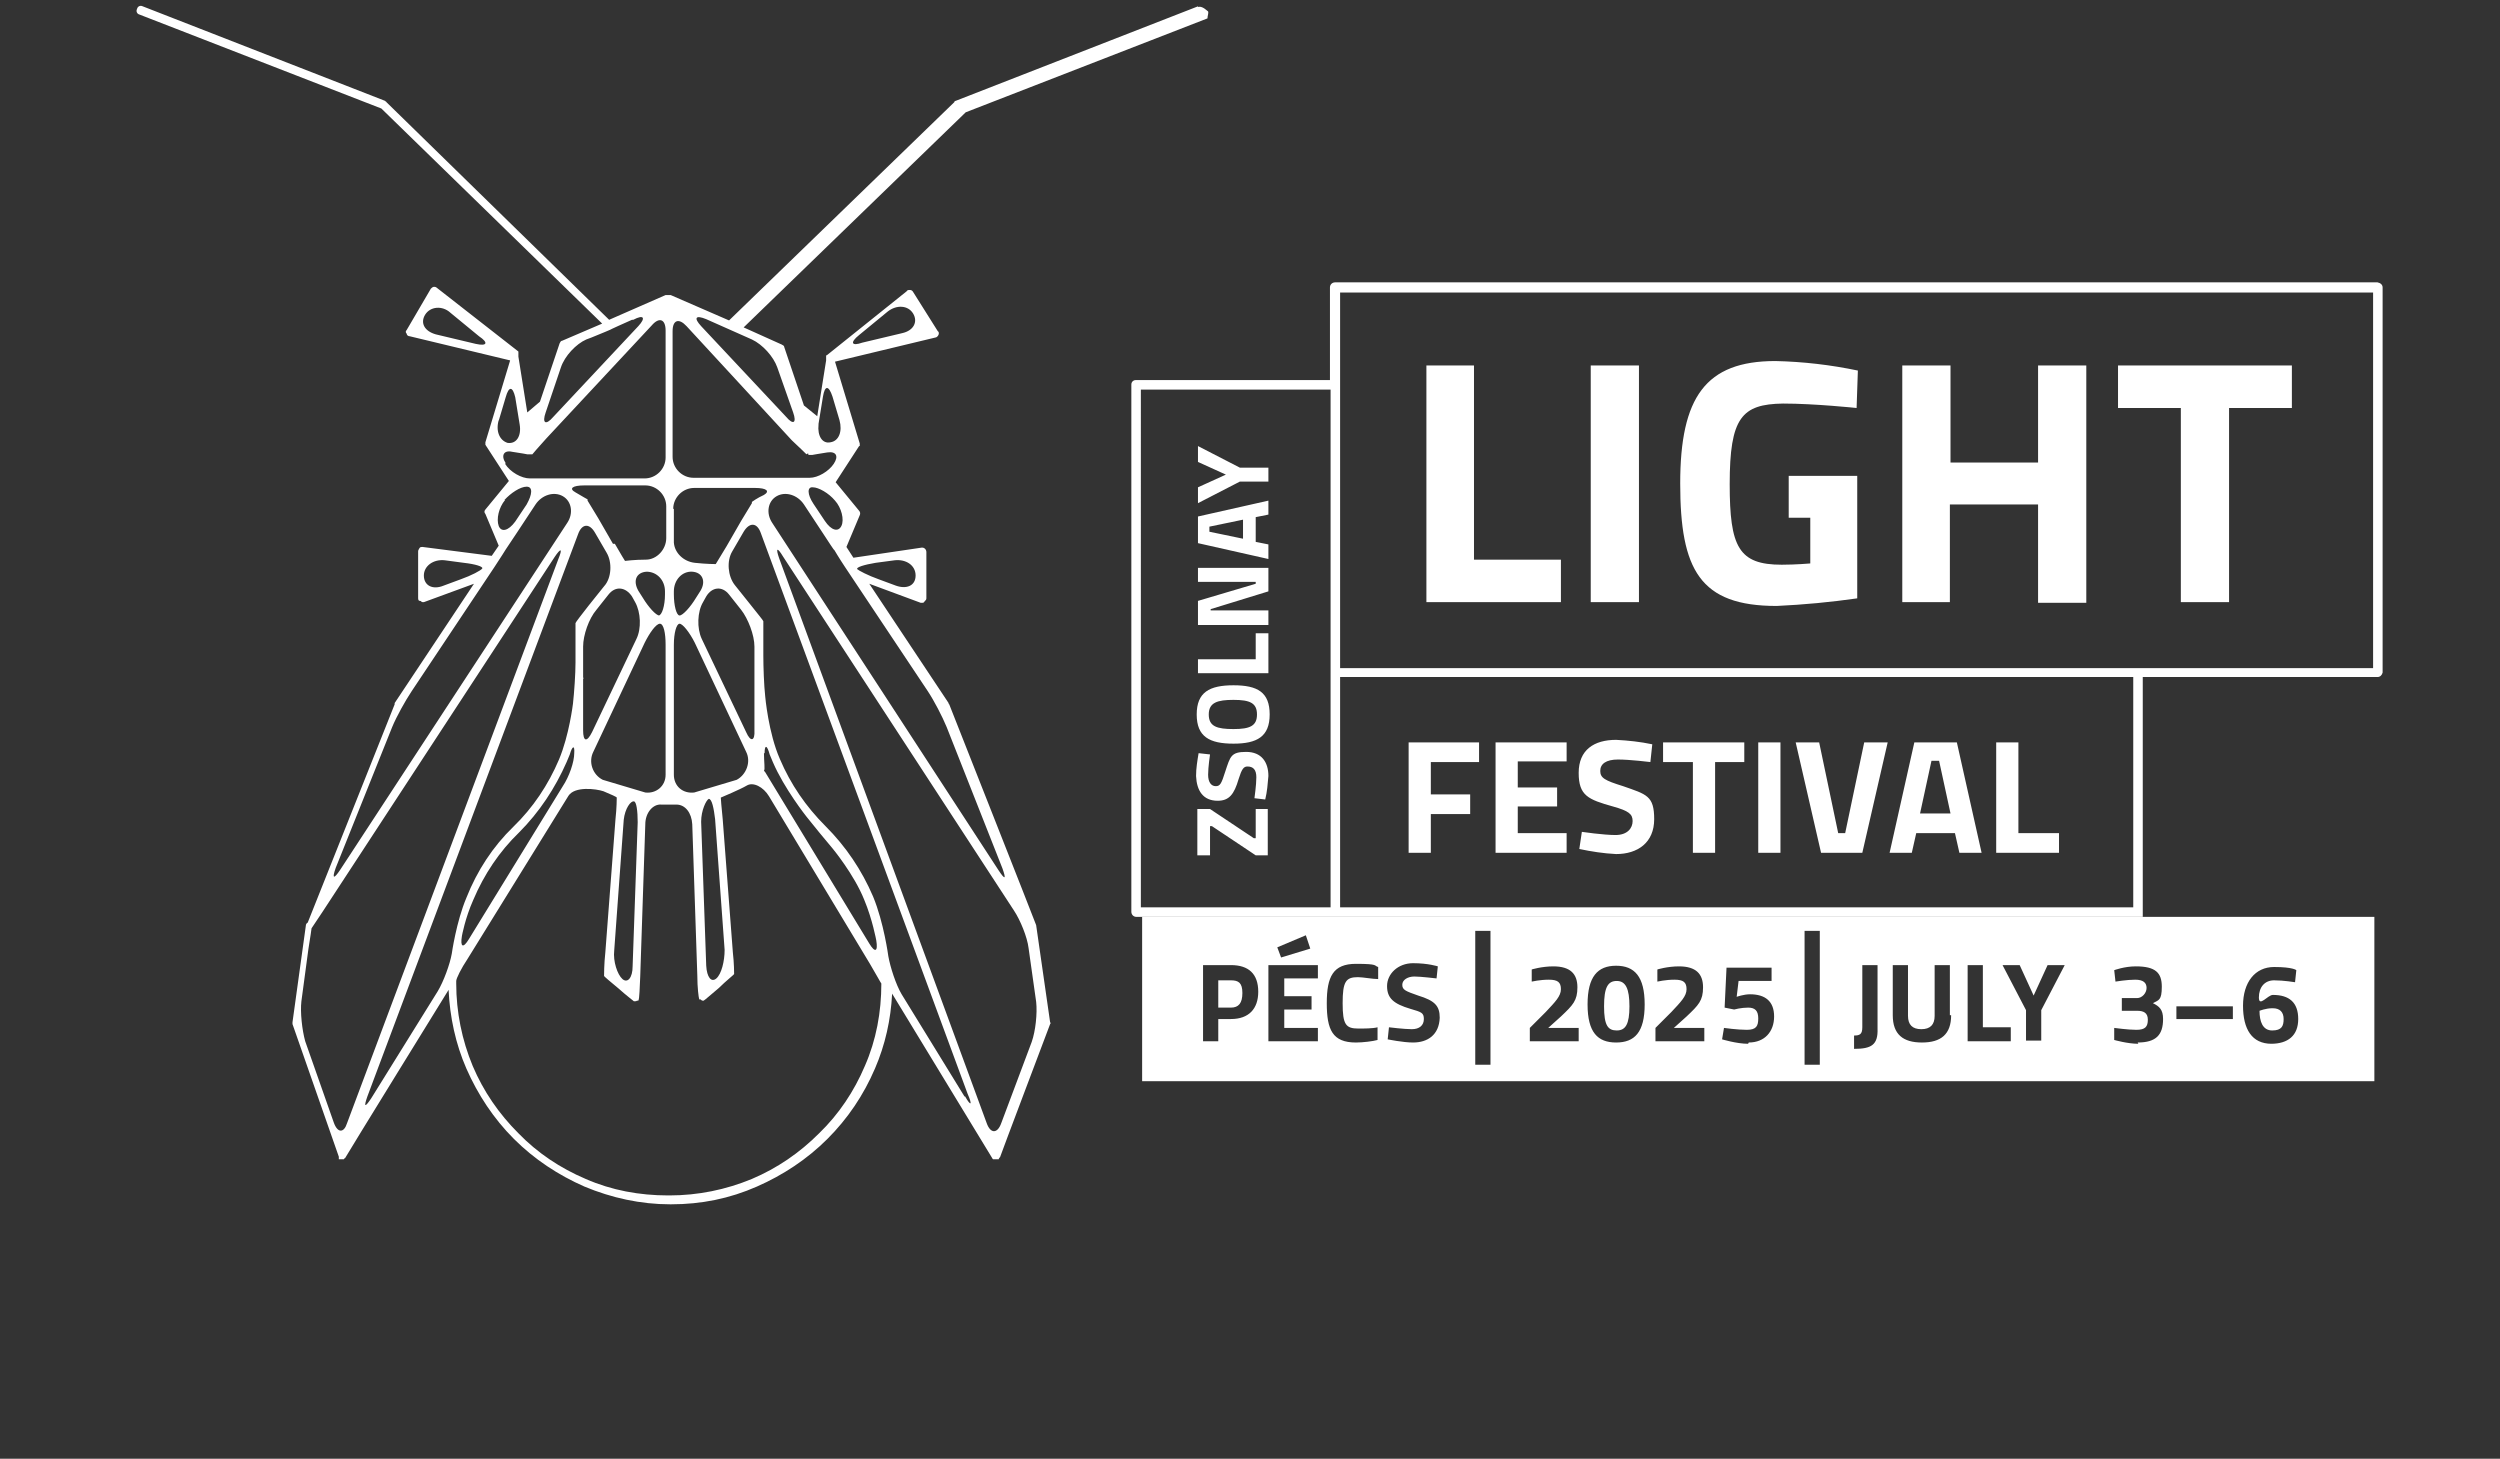 <?xml version="1.0" encoding="UTF-8"?>
<svg xmlns="http://www.w3.org/2000/svg" version="1.1" viewBox="0 0 394 229.9">
  <rect x="0" y="0" width="394" height="229.9" fill="#333333" stroke="none"/>
  <defs>
    <style>
      .cls-1 {
        fill: none;
      }

      .cls-2 {
        fill: #fff;
      }
    </style>
  </defs>
  <!-- Generator: Adobe Illustrator 28.7.1, SVG Export Plug-In . SVG Version: 1.2.0 Build 142)  -->
  <g>
    <g id="Layer_1">
      <g id="Layer_1-2" data-name="Layer_1">
        <g id="Layer_1-3" data-name="Layer_1">
          <path class="cls-2" d="M232.4,57.6h-7.6v37.3h21.2v-6.7h-13.7v-30.6ZM250.7,57.6h7.6v37.3h-7.6v-37.3h0ZM281,63.6c5,0,11.6.7,11.6.7l.2-5.9c-4.3-.9-8.6-1.4-13-1.5-11,0-15,5.7-15,19.3s3.1,19.3,15.2,19.3c4.3-.2,8.5-.6,12.7-1.2v-19.3h-10.8v6.6h3.4v7.2s-2.3.2-4.5.2c-6.8,0-8.2-2.8-8.2-12.7,0-10.5,1.9-12.6,8.4-12.7h0ZM321.3,72.9h-13.9v-15.3h-7.6v37.3h7.5v-15.4h13.9v15.5h7.6v-37.4h-7.6v15.3ZM333.7,64.3h10v30.6h7.6v-30.6h9.9v-6.7h-27.4v6.7ZM225.5,128.3h6.2v-3.1h-6.2v-5.1h7.6v-3.1h-11.1v17.4h3.5v-6.1ZM246.9,131.3h-7.7v-4.2h6.2v-3h-6.2v-4.1h7.7v-3h-11.2v17.4h11.2v-3.1ZM254.2,127.1c2.5.7,3.1,1.2,3.1,2.3s-.8,2.2-2.7,2.2-5.3-.5-5.3-.5l-.4,2.7c1.9.4,3.8.7,5.8.8,3.4,0,6-1.8,6-5.5s-1.2-3.9-4.9-5.2c-2.9-.9-3.6-1.3-3.6-2.4s.9-1.8,2.8-1.8,5.1.4,5.1.4l.3-2.8c-1.9-.4-3.8-.6-5.7-.7-3.5,0-5.9,1.6-5.9,5.2s1.5,4.2,5.4,5.3h0ZM266.8,134.4h3.5v-14.3h4.6v-3.1h-12.8v3.1h4.7v14.3ZM277.1,117h3.5v17.4h-3.5v-17.4ZM293.5,134.4l4-17.4h-3.7l-3,14.3h-1.1l-3-14.3h-3.7l4,17.4h6.5ZM302,131.3h6.1l.7,3.1h3.5l-3.9-17.4h-6.7l-3.9,17.4h3.5l.7-3.1h0ZM304.4,119.9h1.2l1.8,8.3h-4.8l1.8-8.3h0ZM324.5,131.3h-6.4v-14.3h-3.5v17.4h9.9v-3.1ZM197.9,132.1h-.3l-6.9-4.6h-2v7.3h2v-4.6h.3l6.9,4.6h1.9v-7.3h-1.9v4.6ZM191.9,126.2c1.8,0,2.6-1,3.3-3.4.5-1.6.8-2,1.4-2,.9,0,1.4.5,1.4,1.7s-.3,3.3-.3,3.3l1.7.2c.3-1.2.4-2.5.5-3.7,0-2.2-1.1-3.8-3.5-3.8s-2.5.7-3.3,3.1c-.6,1.9-.8,2.3-1.5,2.3s-1.2-.6-1.2-1.8.3-3.2.3-3.2l-1.8-.2c-.2,1.2-.4,2.4-.4,3.6.1,2.3,1.1,3.9,3.4,3.9h0ZM194.4,117.2c3.7,0,5.7-1.1,5.7-4.6s-1.9-4.6-5.7-4.6-5.8,1.1-5.8,4.6,2,4.6,5.8,4.6h0ZM194.4,110.3c2.6,0,3.7.5,3.7,2.3s-1.1,2.3-3.7,2.3-3.9-.4-3.9-2.3,1.4-2.3,3.9-2.3h0ZM199.9,99.8h-2v4.1h-9.1v2.2h11.1v-6.3ZM199.9,96.2h-9.1v-.2l9.1-2.8v-3.7h-11.1v2.2h9.1v.3l-9.1,2.7v3.8h11.1v-2.3ZM199.9,85.8l-2-.4v-3.9l2-.4v-2.2l-11.1,2.5v4.2l11.1,2.5v-2.3ZM195.9,84.9l-5.3-1.1v-.8l5.3-1.1v3h0ZM199.9,75.9v-2.2h-4.5l-6.6-3.4v2.5l4.4,2-4.4,2v2.5l6.6-3.4h4.5ZM337.7,143v-36.3h37c.4,0,.7-.3.8-.7h0v-60.7c0-.4-.3-.7-.8-.8h-164.3c-.4,0-.8.3-.8.8v14.6h-30.6c-.4,0-.7.3-.7.7h0v83.1c0,.4.3.8.8.8h158.6v-1.5ZM209.7,106v37h-29.9V61.4h29.9v44.6h0ZM336.2,143h-125v-36.3h125v36.3h0ZM336.9,105.3h-125.7v-59.2h162.8v59.2h-37.1Z"/>
        </g>
        <g id="Layer_2">
          <g id="Layer_2-2" data-name="Layer_2">
            <path class="cls-2" d="M188.8,1l-38.2,14.9c-.1,0-.2.1-.2.2l-35.5,34.4-9.2-4h-.8l-8.9,3.9L60.9,16.1c0-.1-.2-.1-.2-.2L22.5,1c-.4-.2-.8,0-.9.4-.2.4,0,.8.4.9l38.1,14.8,34.8,33.9-6.3,2.7c-.2,0-.3.2-.4.4l-3.1,9.2-2,1.7-1.4-8.8h0v-.2h0v-.2h0v-.2h0q0,0,0-.2l-12.8-10c-.2-.2-.4-.2-.5-.2-.2,0-.4.2-.5.3l-3.8,6.5c-.2.2-.2.4,0,.6,0,.2.2.4.5.4l15.8,3.8-3.9,12.9h0v.2h0c0,.1,0,.2,0,.2l3.7,5.7-3.7,4.5c-.2.2-.2.5,0,.7l2.1,5-1.1,1.6-10.9-1.4c-.2,0-.4,0-.5.2s-.2.3-.2.5v7.3c0,.2,0,.5.3.5.2,0,.2.2.4.2s.2,0,.2,0l7.9-2.9-12.5,18.8c0,0,0,0,0,.2l-13.7,34.4c-.2.1-.3.3-.3.5l-2.1,15.2v.3l7.3,20.9h0c0,.1,0,.2,0,.2h0c0,.1,0,.2,0,.2h.8c0,0,0-.1.2-.2h0c0-.1,16.3-26.5,16.3-26.5.2,4.3,1.1,8.5,2.8,12.4,1.8,4.1,4.3,7.9,7.5,11.1,3.2,3.2,7,5.7,11.1,7.5,4.3,1.8,8.9,2.8,13.5,2.8h.2c4.7,0,9.2-.9,13.5-2.8,4.1-1.8,7.9-4.3,11.1-7.5s5.7-6.9,7.5-11.1c1.6-3.7,2.5-7.7,2.7-11.8l15.7,25.8h0q.1.2.2.3h.9c0-.1.1-.2.1-.2,0,0,0-.1.1-.1h0c0-.1,7.9-21,7.9-21,.1-.1.1-.2,0-.3l-2.2-15.3h0c0-.1-13.7-34.8-13.7-34.8,0,0-.1,0-.1-.2l-12.5-18.8,8.1,3c.1,0,.2,0,.2,0,.2,0,.3,0,.4-.2.2-.2.3-.3.3-.5v-7.3c0-.2-.1-.4-.2-.5-.2-.2-.4-.2-.5-.2l-10.8,1.6-1.1-1.7,2.1-5c.1-.2.1-.5-.1-.7l-3.7-4.5,3.7-5.7s0,0,.1,0h0v-.2h0v-.2l-3.9-12.9,15.8-3.8c.2,0,.4-.2.5-.4s.1-.5-.1-.6l-3.9-6.2c-.1-.2-.3-.3-.5-.3s-.4,0-.5.2l-12.6,10.1h-.1v.2h0v.2h0v.2h0v.2l-1.4,8.8-2.1-1.7-3.1-9.2c0-.2-.2-.3-.4-.4l-6-2.7,35-33.9,38.1-14.8c0-.4.2-.8.1-1.1-.8-.7-1.2-.8-1.6-.7ZM75,54.2l-6.3-1.5c-1.8-.5-2.5-1.8-1.7-3.1s2.7-1.5,4-.3l4.5,3.7c1.5,1,1.3,1.6-.5,1.2ZM135.4,52.8l4.5-3.7c1.4-1.1,3.2-1,4,.3s.1,2.7-1.7,3.1l-6.3,1.5c-1.7.6-2,0-.5-1.2ZM106.1,80.2c0-1.8,1.5-3.3,3.3-3.3h9.6c1.8,0,2.4.5,1.4,1.1-1.1.5-1.9,1.1-1.9,1.1h0c0,0,0,.2,0,.2,0,0-.8,1.3-1.7,2.8l-2.3,4c-.9,1.5-1.7,2.8-1.7,2.8,0,0-1.5,0-3.3-.2s-3.2-1.6-3.3-3.2v-5.3h0ZM109.4,124.9c-1.8.2-3.2-1-3.2-2.8v-20.5c0-1.8.4-3.3.9-3.3s1.6,1.4,2.4,3l8.1,17.2c.8,1.6,0,3.6-1.5,4.4l-6.7,2ZM112.7,129.1l1.5,20.6c0,1.8-.5,3.8-1.3,4.5s-1.5-.2-1.6-2l-.8-22.7c0-1.8.8-3.4,1.2-3.6.5,0,.8,1.5,1,3.2ZM106.2,93.7v-.5c0-1.8,1.3-3.2,2.9-3.1s2.2,1.5,1.3,3l-.7,1.1c-.9,1.5-2.1,2.8-2.6,2.8s-.9-1.6-.9-3.3ZM117.6,115.4l-7-14.7c-.8-1.7-.7-4.3.2-5.8l.5-.9c.9-1.5,2.5-1.7,3.6-.3l1.9,2.4c1.1,1.4,2.1,4,2.1,5.8v13.2c.1,1.7-.6,1.9-1.3.3ZM95,122.9c-1.6-.8-2.3-2.8-1.5-4.4l8.1-17.2c.8-1.6,1.8-3,2.4-3s.9,1.5.9,3.3v20.5c0,1.8-1.5,3-3.2,2.8l-6.7-2ZM100.5,129.6l-.8,22.7c0,1.8-.8,2.7-1.6,2-.8-.7-1.5-2.8-1.3-4.5l1.5-20.6c.2-1.8,1.1-3,1.6-2.9.4,0,.6,1.5.6,3.3ZM91.9,106.7q0,0,0,0v-4.8c0-1.8.9-4.4,2.1-5.8l1.9-2.4c1.1-1.4,2.7-1.2,3.7.3l.5.9c.9,1.6,1,4.2.2,5.8l-7,14.7c-.8,1.6-1.4,1.5-1.4-.3v-8.1q.1,0,0-.3ZM96.6,85.7l-2.3-4c-.9-1.5-1.7-2.8-1.7-2.8h0c0-.2,0-.2,0-.2,0,0-.9-.5-1.9-1.1-1.1-.6-.5-1.1,1.4-1.1h9.6c1.8,0,3.3,1.5,3.3,3.3h0v5c0,1.8-1.5,3.4-3.2,3.4-1.8,0-3.3.2-3.3.2,0,0-.7-1.1-1.6-2.7ZM103.9,97c-.5,0-1.7-1.3-2.6-2.8l-.7-1.1c-.9-1.6-.3-2.9,1.3-3,1.6,0,2.9,1.3,2.9,3.1h0v.5c0,1.8-.5,3.3-1,3.3ZM86,65l2.4-7.1c.6-1.8,2.4-3.7,4-4.4l.8-.3c1.7-.7,3.2-1.3,3.3-1.4,0,0,1.5-.7,3.1-1.4h.2c1.7-.9,2-.3.8,1l-13.4,14.3c-1.2,1.4-1.8,1-1.2-.7ZM78.6,66.3l1.1-3.7c.5-1.8,1.1-1.7,1.5,0l.7,4.3c.3,1.8-.5,3.1-1.9,2.9-1.3-.4-1.9-1.9-1.4-3.6ZM79.7,73c-.8-1.2-.3-2.1,1-1.8,1.4.2,2.4.4,2.4.4h.6c0,0,0,0,0,0h.2c0,0,1-1.2,2.2-2.5l16.6-17.8c1.2-1.4,2.2-1,2.2.8v20c0,1.8-1.5,3.3-3.3,3.3h-12.1c-1.8,0-3.4,0-3.4,0h-.2s-1.1,0-2.4,0-3.1-1-3.9-2.3ZM79.5,78.8c1-1.1,2.5-2.1,3.5-2.1s.9,1.2,0,2.8l-1.8,2.7c-1.1,1.5-2.2,1.7-2.6.7-.4-1.1,0-2.9,1-4.1ZM72.6,91.3l-2.7,1c-1.7.7-3.1,0-3.1-1.6,0-1.5,1.5-2.6,3.3-2.4l3,.4c1.8.2,3.1.6,2.9.9-.2.3-1.7,1.1-3.4,1.7ZM52.9,136.8l8.9-22.2c.7-1.7,2.1-4.2,3.1-5.7l13-19.5c1-1.5,1.8-2.8,1.8-2.8,0,0,.8-1.2,1.8-2.7l2.9-4.4c1-1.5,2.9-2.1,4.3-1.3,1.4.8,1.7,2.7.7,4.2l-35.8,54.7c-1,1.5-1.3,1.4-.7-.3ZM52.6,176.9l-4.5-12.8c-.5-1.8-.8-4.6-.6-6.3l1.1-8.2c.3-1.8.5-3.3.5-3.3,0,0,.8-1.2,1.8-2.7l36.5-55.8c1-1.5,1.3-1.4.6.3l-33.3,88.9c-.5,1.6-1.5,1.6-2.1-.1ZM69,156.2l-10.5,16.9c-1,1.5-1.2,1.4-.6-.3l33.2-88.6c.6-1.7,1.8-1.8,2.7-.2l1.8,3.1c.9,1.5.8,4-.4,5.3l-2.4,3c-1.1,1.4-2.1,2.7-2.1,2.8v6.2c0,1.8-.2,4.7-.4,6.5,0,0-.6,5-2.2,8.8-1.7,4-4.1,7.6-7.2,10.6-3.2,3.1-5.7,6.9-7.4,11.2-1.6,3.8-2.3,8.8-2.3,8.8-.3,1.7-1.3,4.4-2.2,5.9ZM90.5,118.7c0,1.4-.8,3.7-1.8,5.2l-14.8,24.1c-.9,1.5-1.4,1.3-1.1-.5,0,0,.5-2.8,1.8-5.7,1.7-4,4.1-7.6,7.2-10.6,3.2-3.2,5.7-7,7.5-11.1l.5-1.2c.4-1.4.8-1.5.7-.2ZM138.9,155c0,4.5-.8,8.9-2.6,13-1.7,4-4.1,7.6-7.2,10.6-3.1,3.1-6.6,5.5-10.6,7.2-4.1,1.7-8.5,2.6-13,2.6h-.2c-4.5,0-8.9-.8-13-2.6-4-1.7-7.6-4.1-10.6-7.2-3.1-3.1-5.5-6.6-7.2-10.6-1.7-4.1-2.6-8.5-2.6-13v-.4c0-.4.8-2,1.8-3.5l15.9-25.7c1-1.5,4.3-1.1,5.5-.7,1.2.5,2.1.9,2.1,1s0,1.6-.2,3.4l-1.6,21c-.2,1.8-.2,3.6-.2,3.7,0,.1,1.1,1,2.3,2,1.1,1,2.3,1.9,2.4,2h.2q.2,0,.3-.1h.2c.2-.3.2-2.1.3-3.8l.8-24c0-1.8,1.2-3.2,2.5-3.1h2.4c1.4,0,2.4,1.3,2.5,3.1l.8,23.9c0,1.8.2,3.4.3,3.7h.2q.2.2.3.2h.2c.2-.1,1.2-1,2.4-2,1.1-1.1,2.4-2.1,2.4-2.2s0-1.7-.2-3.4l-1.6-21c-.2-1.8-.3-3.4-.3-3.4,0,0,3.1-1.3,4.1-1.9s2.6.2,3.5,1.7l15.9,26.4c.9,1.5,1.7,3,1.8,3.1q0-.1,0,0ZM120.5,118.7c0-1.4.4-1.3.8.2l.5,1.2c1.8,4.2,5.3,8.6,5.3,8.6,1.1,1.4,3,3.7,4.1,5,0,0,3.4,4.1,5,8.1,1.3,3.1,1.9,6.4,1.9,6.4.3,1.8-.2,2-1.1.5l-14.7-24.2c-.9-1.5-1.7-2.8-1.7-2.8,0,0-.2-.2-.2-.3.2,0,0-1.4,0-2.7ZM152,172.8l-9.9-16.1c-.9-1.5-1.8-4.3-2.1-6,0,0-.7-5.3-2.4-9.4-1.8-4.2-4.3-7.9-7.5-11.1-3.1-3.1-5.5-6.6-7.2-10.6-1.8-4.1-2.3-9.8-2.3-9.8-.2-1.8-.3-4.7-.3-6.5v-1.8c0-1.8,0-3.5,0-3.6s-1-1.3-2.1-2.7l-2.4-3c-1.1-1.4-1.3-3.8-.4-5.3l1.8-3.1c.9-1.5,2.1-1.5,2.7.2l32.6,88.4c.8,1.8.5,2-.4.4ZM162.1,149.4l1.2,8.5c.2,1.8-.1,4.6-.7,6.3l-4.8,12.8c-.6,1.7-1.7,1.7-2.3,0l-32.7-89c-.6-1.7-.3-1.8.6-.3l36.4,55.8c1,1.5,2.1,4.2,2.3,5.9ZM138,88.7l3-.4c1.8-.2,3.3.8,3.3,2.4s-1.4,2.2-3.1,1.6l-2.7-1c-1.7-.6-3.2-1.4-3.4-1.6-.2-.3,1.1-.7,2.9-1ZM133.2,89.4l13,19.5c1,1.5,2.3,4,3,5.7l8.8,22.3c.6,1.7.4,1.8-.6.3l-35.7-54.8c-1-1.5-.7-3.4.7-4.2,1.4-.8,3.3-.2,4.3,1.3l2.9,4.4c1,1.5,1.8,2.8,1.9,2.8,0,0,.7,1.2,1.7,2.7ZM131.6,78.9c1,1.1,1.5,3,1,4s-1.6.7-2.6-.8l-1.8-2.7c-1-1.5-1-2.7-.1-2.6.9,0,2.5.9,3.5,2.1ZM129,66.8l.7-4.3c.3-1.8.9-1.8,1.5,0l1.1,3.7c.5,1.8-.1,3.3-1.4,3.5-1.3.3-2.1-1-1.9-2.8ZM127.2,71.5q.1,0,0,0h.2c0,.2,0,.2,0,.2h.6s1.1-.2,2.4-.4c1.4-.2,1.8.6,1,1.8-.8,1.2-2.5,2.2-3.8,2.2-1.4,0-2.4,0-2.4,0h-15.9c-1.8,0-3.3-1.5-3.3-3.3v-19.8c0-1.8,1-2.1,2.2-.8l16.6,18c1.3,1.2,2.3,2.2,2.3,2.2ZM118.5,53.5c1.7.8,3.4,2.7,4,4.4l2.5,7.1c.6,1.7,0,2-1.1.7l-13.4-14.3c-1.2-1.3-.9-1.8.8-1.1l7.2,3.2Z"/>
          </g>
        </g>
      </g>
      <path class="cls-2" d="M194,154.5h-2v4.3h2c1.2,0,1.8-.7,1.8-2.3s-.6-2-1.8-2Z"/>
      <path class="cls-2" d="M254.8,154.6c-1.4,0-2,1-2,4s.6,3.8,2,3.8,2-1,2-3.8-.6-4-2-4Z"/>
      <path class="cls-1" d="M246,160.2c1.9-1.8,2.6-2.8,2.6-4.6s-1.1-3.3-3.8-3.3-3.5.5-3.5.5v1.9c.1,0,1.6-.3,2.8-.3s1.9.3,1.9,1.5-.9,2-2.4,3.6l-2.5,2.5v2.1h7.7v-2.1h-4.8l2-1.8Z"/>
      <path class="cls-1" d="M254.7,152.2c-2.9,0-4.5,1.7-4.5,6.1s1.6,6,4.5,6,4.6-1.6,4.5-6c0-4.4-1.6-6.1-4.5-6.1Z"/>
      <path class="cls-1" d="M263.8,162l2-1.8c1.9-1.8,2.6-2.8,2.6-4.6s-1.1-3.3-3.8-3.3-3.5.5-3.5.5v1.9c.1,0,1.6-.3,2.8-.3s1.9.3,1.9,1.5-.9,2-2.4,3.6l-2.5,2.5v2.1h7.7v-2.1h-4.8Z"/>
      <rect class="cls-1" x="232.5" y="146.7" width="2.4" height="21.1"/>
      <path class="cls-1" d="M214,154c.8,0,2.3.2,3.1.3v-1.9c-.6-.2-2.1-.5-3.4-.5-3.6,0-4.6,1.7-4.6,6.2s.9,6.2,4.6,6.2,2.7-.2,3.5-.4v-2c-.8,0-2.3.2-3.1.2-2,0-2.5-.8-2.5-4s.5-4.1,2.4-4.1Z"/>
      <polygon class="cls-1" points="206.5 149.5 205.8 147.4 201.3 149.3 201.9 150.9 206.5 149.5"/>
      <path class="cls-1" d="M194,152.1h-4.4v12h2.4v-3.5h2c2.8,0,4.2-1.6,4.3-4.3,0-2.8-1.5-4.2-4.3-4.2Z"/>
      <path class="cls-1" d="M223.5,156.9c-2-.7-2.5-.9-2.5-1.7s.6-1.3,1.9-1.3,3.5.3,3.5.3l.2-1.9s-2.3-.5-3.9-.5c-2.4,0-4.1,1.1-4.1,3.6s1,2.8,3.7,3.6c1.7.5,2.1.9,2.1,1.6,0,1-.6,1.6-1.9,1.6s-3.6-.3-3.6-.3l-.2,1.9s2.4.5,4,.5c2.3,0,4.1-1.2,4.2-3.9,0-1.9-.8-2.7-3.4-3.5Z"/>
      <polygon class="cls-1" points="199.9 164.1 207.7 164.1 207.7 162 202.4 162 202.4 159.1 206.7 159.1 206.7 157 202.4 157 202.4 154.2 207.7 154.2 207.7 152.1 199.9 152.1 199.9 164.1"/>
      <rect class="cls-1" x="284.4" y="146.7" width="2.4" height="21.1"/>
      <polygon class="cls-1" points="320.5 156.9 318.3 152.1 315.6 152.1 319.3 159.2 319.3 164 321.7 164 321.7 159.2 325.4 152.1 322.7 152.1 320.5 156.9"/>
      <path class="cls-1" d="M293.5,152.1v9.8c0,1.1-.4,1.3-1.3,1.3v2.1c2.7,0,3.8-.6,3.7-3.2v-10h-2.4Z"/>
      <polygon class="cls-1" points="312.5 152.1 310.1 152.1 310.1 164.1 316.9 164.1 316.9 161.9 312.5 161.9 312.5 152.1"/>
      <path class="cls-1" d="M307.3,152.1h-2.4v8c0,1.4-.7,2.1-2.1,2.1s-2.1-.7-2.1-2.1v-8h-2.4v7.9c0,3,1.6,4.3,4.6,4.3s4.6-1.3,4.6-4.3h-.2v-7.9Z"/>
      <path class="cls-2" d="M358.1,158.9c-1,0-2,.4-2,.4,0,1.7.5,3.1,2,3.1s1.8-.7,1.8-1.8-.6-1.7-1.7-1.7Z"/>
      <rect class="cls-1" x="232.5" y="146.7" width="2.4" height="21.1"/>
      <path class="cls-1" d="M254.7,152.2c-2.9,0-4.5,1.7-4.5,6.1s1.6,6,4.5,6,4.6-1.6,4.5-6c0-4.4-1.6-6.1-4.5-6.1Z"/>
      <polygon class="cls-1" points="206.5 149.5 205.8 147.4 201.3 149.3 201.9 150.9 206.5 149.5"/>
      <path class="cls-1" d="M263.8,162l2-1.8c1.9-1.8,2.6-2.8,2.6-4.6s-1.1-3.3-3.8-3.3-3.5.5-3.5.5v1.9c.1,0,1.6-.3,2.8-.3s1.9.3,1.9,1.5-.9,2-2.4,3.6l-2.5,2.5v2.1h7.7v-2.1h-4.8Z"/>
      <path class="cls-1" d="M223.5,156.9c-2-.7-2.5-.9-2.5-1.7s.6-1.3,1.9-1.3,3.5.3,3.5.3l.2-1.9s-2.3-.5-3.9-.5c-2.4,0-4.1,1.1-4.1,3.6s1,2.8,3.7,3.6c1.7.5,2.1.9,2.1,1.6,0,1-.6,1.6-1.9,1.6s-3.6-.3-3.6-.3l-.2,1.9s2.4.5,4,.5c2.3,0,4.1-1.2,4.2-3.9,0-1.9-.8-2.7-3.4-3.5Z"/>
      <path class="cls-1" d="M194,152.1h-4.4v12h2.4v-3.5h2c2.8,0,4.2-1.6,4.3-4.3,0-2.8-1.5-4.2-4.3-4.2Z"/>
      <polygon class="cls-1" points="199.9 164.1 207.7 164.1 207.7 162 202.4 162 202.4 159.1 206.7 159.1 206.7 157 202.4 157 202.4 154.2 207.7 154.2 207.7 152.1 199.9 152.1 199.9 164.1"/>
      <path class="cls-1" d="M214,154c.8,0,2.3.2,3.1.3v-1.9c-.6-.2-2.1-.5-3.4-.5-3.6,0-4.6,1.7-4.6,6.2s.9,6.2,4.6,6.2,2.7-.2,3.5-.4v-2c-.8,0-2.3.2-3.1.2-2,0-2.5-.8-2.5-4s.5-4.1,2.4-4.1Z"/>
      <rect class="cls-1" x="284.4" y="146.7" width="2.4" height="21.1"/>
      <path class="cls-1" d="M246,160.2c1.9-1.8,2.6-2.8,2.6-4.6s-1.1-3.3-3.8-3.3-3.5.5-3.5.5v1.9c.1,0,1.6-.3,2.8-.3s1.9.3,1.9,1.5-.9,2-2.4,3.6l-2.5,2.5v2.1h7.7v-2.1h-4.8l2-1.8Z"/>
      <rect class="cls-1" x="343.1" y="158.6" width="8.9" height="2"/>
      <path class="cls-1" d="M358.3,156.8c-.8,0-2.2.5-2.2.4,0-1.6.7-2.7,2.4-2.7s3.3.3,3.3.3l.2-1.9s-2-.5-3.5-.5c-3,0-4.9,1.6-4.9,6.1s1.4,6,4.5,6,4.3-1.3,4.3-3.9-1.4-3.8-4-3.8Z"/>
      <path class="cls-1" d="M339.4,158.2c.8-.6,1.4-1.3,1.4-2.6,0-2.2-1-3.2-4.1-3.2s-3.4.6-3.4.6l.2,1.8s1.7-.3,3.1-.3,1.8.4,1.8,1.3-.7,1.6-1.5,1.6h-2.4v2h2.4c1,0,1.7.6,1.7,1.4s-.6,1.6-1.8,1.6-3.3-.3-3.3-.3v1.9c-.1,0,1.9.6,3.7.6,2.8,0,4-1.3,4-3.7s-.6-2-1.6-2.5Z"/>
      <polygon class="cls-1" points="312.5 152.1 310.1 152.1 310.1 164.1 316.9 164.1 316.9 161.9 312.5 161.9 312.5 152.1"/>
      <polygon class="cls-1" points="320.5 156.9 318.3 152.1 315.6 152.1 319.3 159.2 319.3 164 321.7 164 321.7 159.2 325.4 152.1 322.7 152.1 320.5 156.9"/>
      <path class="cls-1" d="M307.3,152.1h-2.4v8c0,1.4-.7,2.1-2.1,2.1s-2.1-.7-2.1-2.1v-8h-2.4v7.9c0,3,1.6,4.3,4.6,4.3s4.6-1.3,4.6-4.3h-.2v-7.9Z"/>
      <path class="cls-1" d="M293.5,152.1v9.8c0,1.1-.4,1.3-1.3,1.3v2.1c2.7,0,3.8-.6,3.7-3.2v-10h-2.4Z"/>
      <path class="cls-2" d="M180,144.5v25.9h194.2v-25.9h-194.2ZM205.8,147.4l.7,2.1-4.6,1.4-.6-1.6,4.5-1.9ZM194,160.6h-2v3.5h-2.4v-12h4.4c2.8,0,4.3,1.4,4.3,4.2,0,2.7-1.5,4.3-4.3,4.3ZM207.7,154.2h-5.3v2.8h4.3v2.1h-4.3v2.9h5.3v2.1h-7.8v-12h7.8v2.1ZM214.1,162.1c.8,0,2.3,0,3-.2v2c-.7.2-2.3.4-3.4.4-3.7,0-4.6-2-4.6-6.2s1-6.2,4.6-6.2,2.8.3,3.5.5v1.9c-.9,0-2.4-.3-3.2-.3-1.9,0-2.4.7-2.4,4.1s.5,4,2.5,4ZM222.7,164.3c-1.6,0-4-.5-4-.5l.2-1.9s2.4.3,3.6.3,1.9-.6,1.9-1.6-.4-1.1-2.1-1.6c-2.7-.8-3.7-1.7-3.7-3.6s1.7-3.6,4.1-3.6,3.9.5,3.9.5l-.2,1.9s-2.5-.3-3.5-.3-1.9.5-1.9,1.3.5,1,2.5,1.7c2.6.8,3.4,1.6,3.4,3.5-.1,2.7-1.9,3.9-4.2,3.9ZM234.9,167.8h-2.4v-21.1h2.4v21.1ZM248.8,164.1h-7.7v-2.1l2.5-2.5c1.5-1.6,2.4-2.5,2.4-3.6s-.5-1.5-1.9-1.5-2.7.3-2.7.3v-1.9c-.1,0,1.6-.5,3.4-.5,2.7,0,3.8,1.2,3.8,3.3s-.7,2.8-2.6,4.6l-2,1.8h4.8v2.1ZM254.7,164.3c-2.9,0-4.5-1.6-4.5-6s1.6-6.1,4.5-6.1,4.5,1.7,4.5,6.1c0,4.4-1.6,6-4.5,6ZM268.4,164.1h-7.5v-2.1l2.5-2.5c1.5-1.6,2.4-2.5,2.4-3.6s-.5-1.5-1.9-1.5-2.7.3-2.7.3v-1.9c-.1,0,1.6-.5,3.4-.5,2.7,0,3.8,1.2,3.8,3.3s-.7,2.8-2.6,4.6l-2,1.8h4.8v2.1s-.2,0-.2,0ZM275.5,164.5c-1.8,0-4.1-.7-4.1-.7l.3-1.8s2.1.3,3.6.3,1.8-.6,1.8-1.8-.5-1.7-1.6-1.7-2.2.3-2.2.3l-1.5-.3.3-6.3h7.1v2.1h-5.2l-.3,2.5s1.1-.4,2.1-.4c2.4,0,3.8,1.1,3.8,3.5s-1.5,4.1-4,4.1ZM286.8,167.8h-2.4v-21.1h2.4v21.1ZM292.2,165.3v-2.1c.9,0,1.3-.2,1.3-1.3v-9.8h2.4v10c.1,2.6-1,3.2-3.7,3.2ZM302.9,164.3c-3,0-4.6-1.3-4.6-4.3v-7.9h2.4v8c0,1.4.7,2.1,2.1,2.1s2.1-.7,2.1-2.1v-8h2.4v7.9h.2c0,3-1.6,4.3-4.6,4.3ZM316.9,164.1h-6.8v-12h2.4v9.8h4.4v2.2ZM321.7,159.2v4.8h-2.4v-4.8l-3.7-7.1h2.7l2.2,4.8,2.2-4.8h2.7l-3.7,7.1ZM337,164.5c-1.7,0-3.8-.6-3.8-.6v-1.9c.1,0,2.1.3,3.5.3s1.8-.5,1.8-1.6-.7-1.4-1.7-1.4h-2.4v-2h2.4c.8,0,1.5-.8,1.5-1.6s-.5-1.3-1.8-1.3-3.1.3-3.1.3l-.2-1.8s1.6-.6,3.4-.6c3.1,0,4.1,1,4.1,3.2s-.5,2.1-1.4,2.6c1,.5,1.6,1,1.6,2.5,0,2.5-1.1,3.7-4,3.7ZM351.9,160.6h-8.9v-2h8.9v2ZM358,164.5c-3.1,0-4.5-2.3-4.5-6s1.9-6.1,4.9-6.1,3.5.5,3.5.5l-.2,1.9s-1.8-.3-3.3-.3-2.4,1.1-2.4,2.7,1.4-.4,2.2-.4c2.6,0,4,1.2,4,3.8s-1.6,3.9-4.3,3.9Z"/>
    </g>
  </g>
</svg>